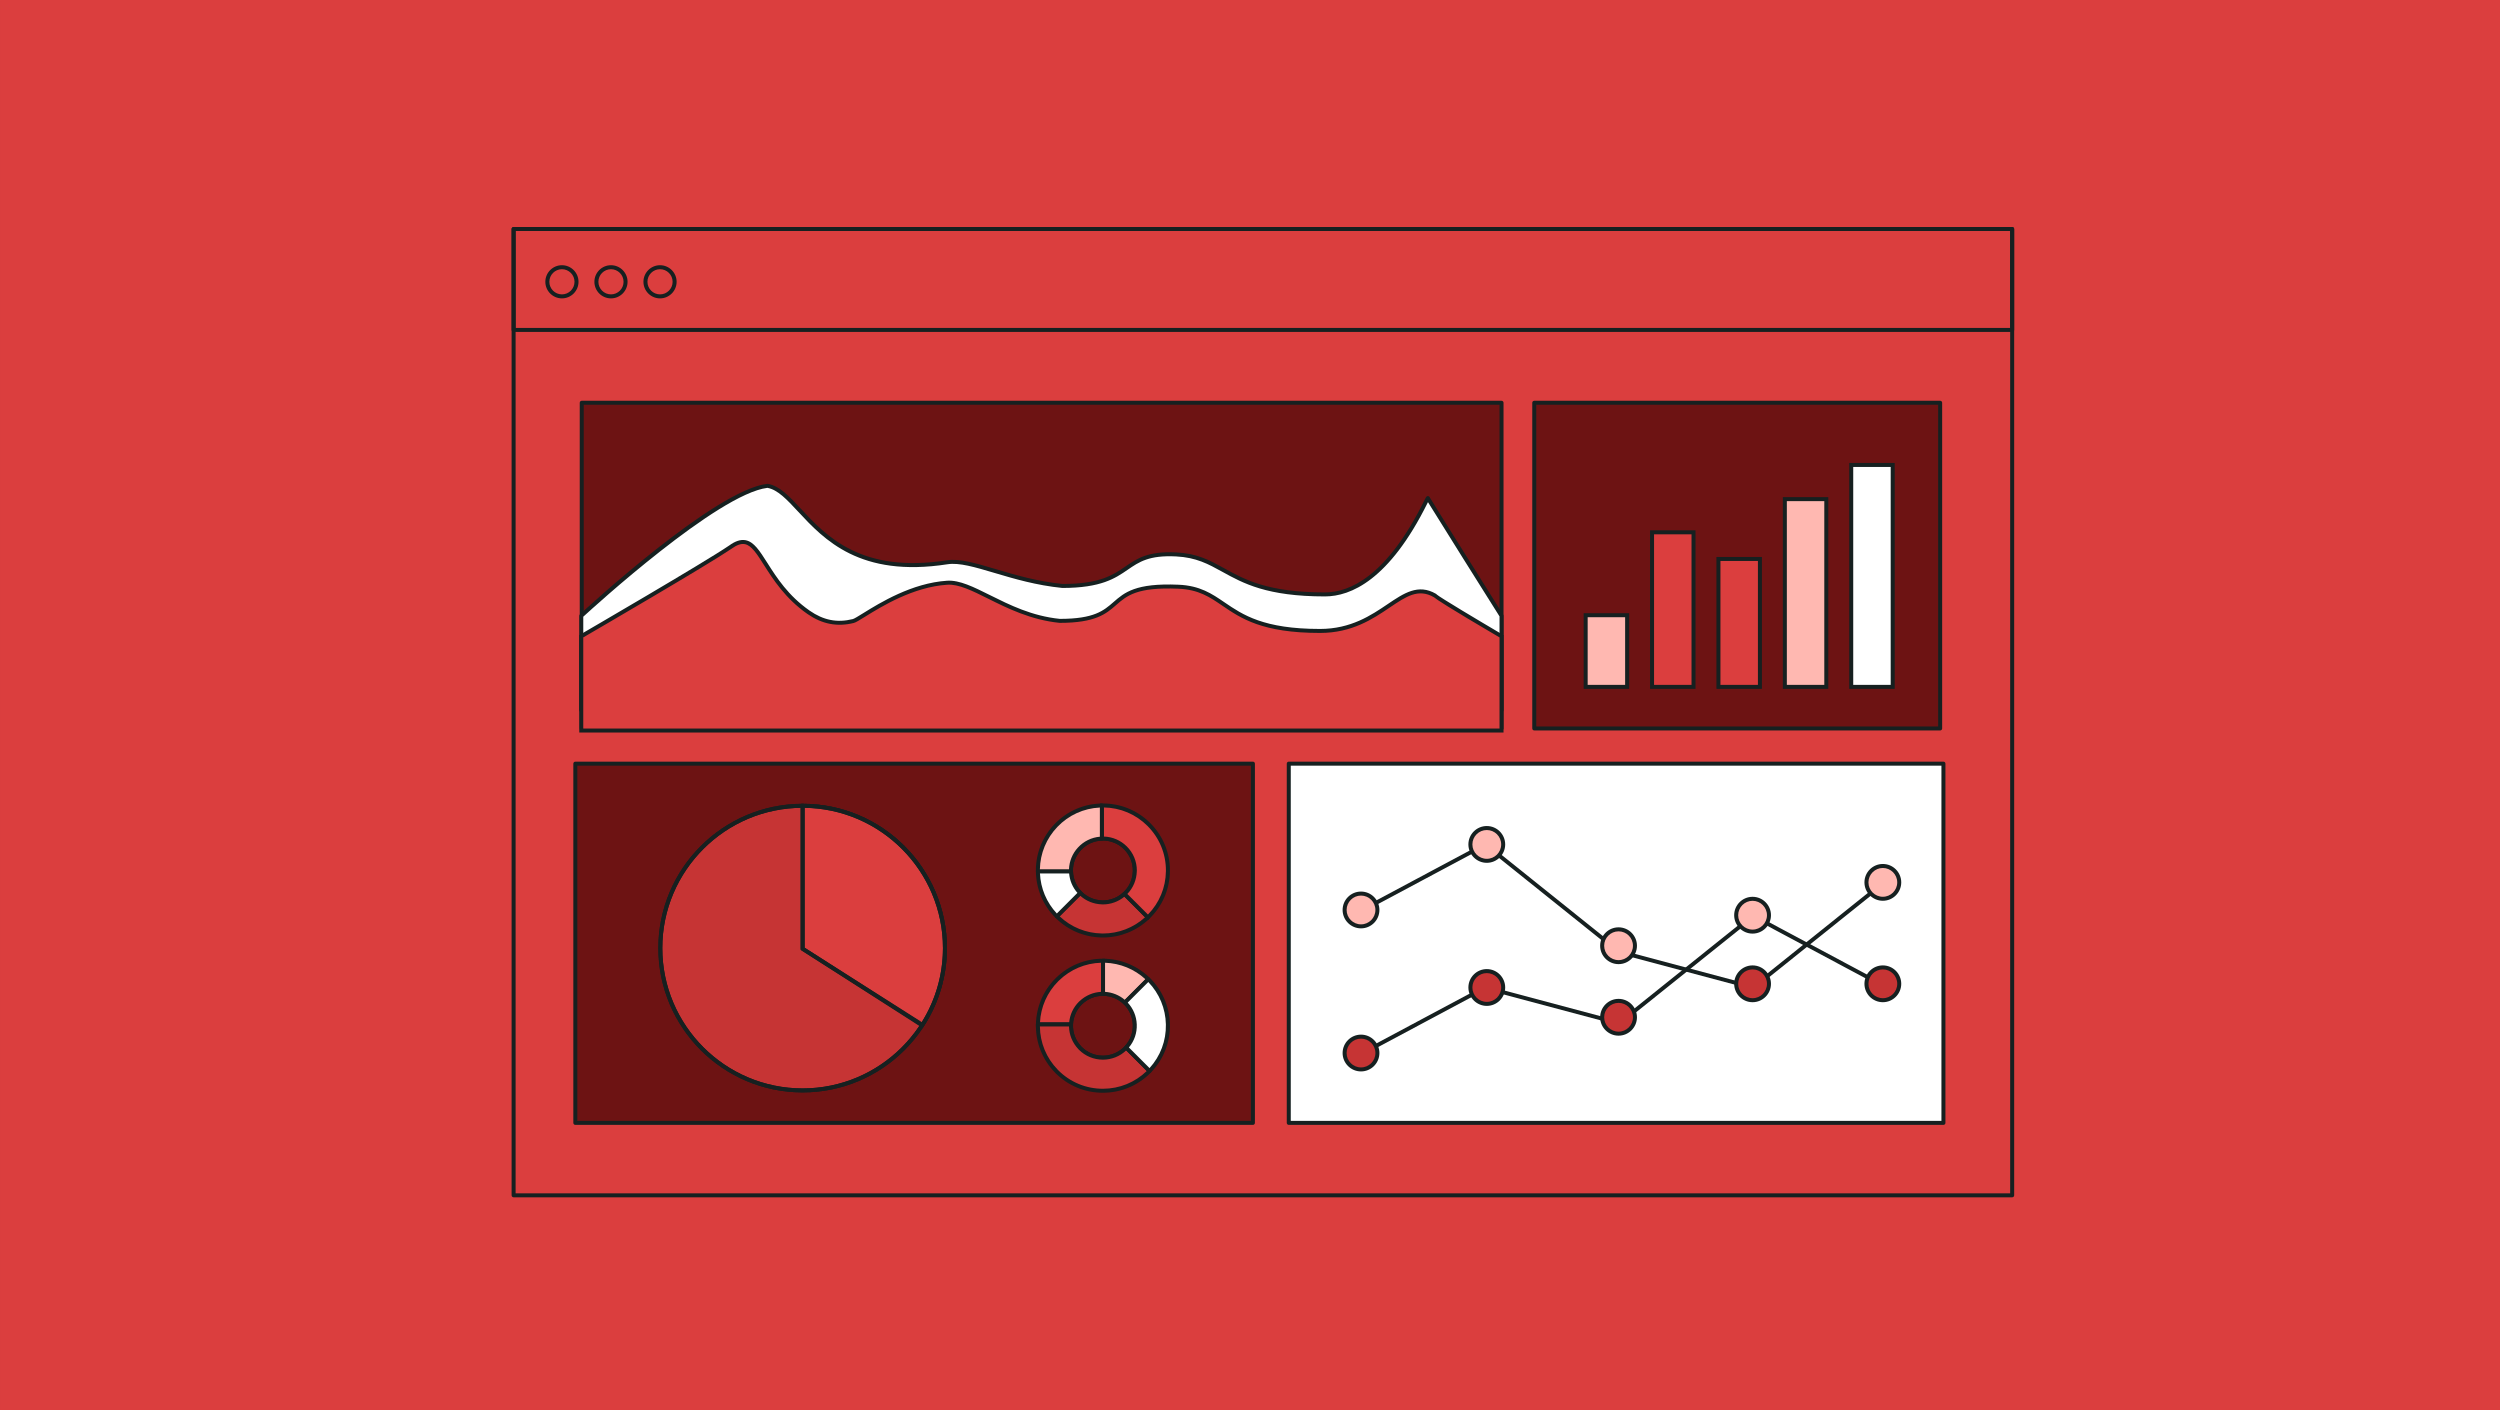 <svg xmlns="http://www.w3.org/2000/svg" width="780" height="440" viewBox="0 0 780 440"><rect x="0" y="0" width="780" height="440" fill="#808080" stroke="none"/><defs><style>.d{fill:#fff;}.e{fill:#ffb8b1;}.f{fill:#db3e3e;}.g{fill:#162020;}.h{fill:#c63434;}.i{fill:#6d1313;}</style></defs><g id="a"><rect class="f" x=".002" y=".001" width="780" height="440"></rect></g><g id="b"><g><rect class="i" x="181.5" y="125.662" width="286.979" height="101.617"></rect><path class="g" d="M468.478,227.904H181.5c-.345,0-.625-.28-.625-.625V125.662c0-.345,.28-.625,.625-.625H468.478c.345,0,.625,.28,.625,.625v101.617c0,.345-.28,.625-.625,.625Zm-286.353-1.25H467.853V126.287H182.125v100.367Z"></path></g><g><rect class="i" x="478.691" y="125.662" width="126.638" height="101.617"></rect><path class="g" d="M605.329,227.904h-126.638c-.345,0-.625-.28-.625-.625V125.662c0-.345,.28-.625,.625-.625h126.638c.345,0,.625,.28,.625,.625v101.617c0,.345-.28,.625-.625,.625Zm-126.013-1.25h125.388V126.287h-125.388v100.367Z"></path></g><g><rect class="i" x="179.504" y="238.258" width="211.404" height="112.085"></rect><path class="g" d="M390.908,350.968H179.504c-.345,0-.625-.28-.625-.625v-112.085c0-.345,.28-.625,.625-.625h211.404c.345,0,.625,.28,.625,.625v112.085c0,.345-.28,.625-.625,.625Zm-210.779-1.25h210.154v-110.835H180.129v110.835Z"></path></g><g><rect class="d" x="402.096" y="238.258" width="204.255" height="112.085"></rect><path class="g" d="M606.351,350.968h-204.255c-.345,0-.625-.28-.625-.625v-112.085c0-.345,.28-.625,.625-.625h204.255c.345,0,.625,.28,.625,.625v112.085c0,.345-.28,.625-.625,.625Zm-203.63-1.25h203.005v-110.835h-203.005v110.835Z"></path></g><path class="g" d="M627.798,373.563H160.245c-.345,0-.625-.28-.625-.625V71.444c0-.345,.28-.625,.625-.625h467.553c.345,0,.625,.28,.625,.625V372.938c0,.345-.28,.625-.625,.625Zm-466.928-1.25h466.303V72.069H160.87V372.313Z"></path><path class="g" d="M627.798,103.564H160.245c-.345,0-.625-.28-.625-.625v-31.494c0-.345,.28-.625,.625-.625h467.553c.345,0,.625,.28,.625,.625v31.494c0,.345-.28,.625-.625,.625Zm-466.928-1.25h466.303v-30.244H160.87v30.244Z"></path><g><g><g><circle class="h" cx="250.421" cy="295.808" r="44.401"></circle><path class="g" d="M250.421,340.834c-24.827,0-45.025-20.198-45.025-45.025s20.198-45.025,45.025-45.025,45.025,20.198,45.025,45.025-20.198,45.025-45.025,45.025Zm0-88.801c-24.138,0-43.775,19.638-43.775,43.775s19.638,43.775,43.775,43.775,43.775-19.638,43.775-43.775-19.638-43.775-43.775-43.775Z"></path></g><g><path class="f" d="M287.792,319.77c4.442-6.914,7.029-15.133,7.029-23.962,0-24.522-19.879-44.401-44.401-44.401v44.61l37.371,23.752Z"></path><path class="g" d="M287.981,320.631l-38.185-24.27v-45.579h.625c24.827,0,45.025,20.199,45.025,45.026,0,8.64-2.465,17.042-7.129,24.299l-.336,.523Zm-36.935-24.957l36.553,23.232c4.318-6.935,6.598-14.906,6.598-23.098,0-23.929-19.3-43.435-43.15-43.772v43.637Z"></path></g><path class="g" d="M250.421,340.834c-24.827,0-45.025-20.198-45.025-45.025s20.198-45.025,45.025-45.025,45.025,20.198,45.025,45.025-20.198,45.025-45.025,45.025Zm0-88.801c-24.138,0-43.775,19.638-43.775,43.775s19.638,43.775,43.775,43.775,43.775-19.638,43.775-43.775-19.638-43.775-43.775-43.775Z"></path><path class="g" d="M287.553,320.429c-.115,0-.231-.032-.336-.099l-37.133-23.786c-.18-.115-.288-.314-.288-.526v-44.609c0-.345,.28-.625,.625-.625s.625,.28,.625,.625v44.268l36.845,23.602c.291,.186,.376,.573,.19,.863-.119,.186-.321,.288-.527,.288Z"></path></g><g><path class="g" d="M343.762,282.161c-2.722-.088-5.271-1.197-7.18-3.123l.889-.879c1.682,1.697,3.93,2.675,6.332,2.752l-.041,1.25Z"></path><path class="g" d="M344.103,282.177c-.075,0-.149-.005-.224-.01l-.114-.006,.033-1.25,.305,.016c2.342,0,4.586-.881,6.319-2.478l.848,.918c-1.965,1.812-4.51,2.811-7.167,2.811Z"></path><path class="g" d="M351.271,279.367l-.848-.92c1.874-1.728,2.941-4.078,3.005-6.62l1.25,.031c-.072,2.883-1.283,5.55-3.407,7.509Z"></path><path class="g" d="M350.673,264.958c-1.762-1.745-4.095-2.706-6.569-2.706-.049,0-.098,.004-.146,.008l-.152,.009-.045-1.25,.109-.006c.078-.006,.155-.011,.234-.011,2.807,0,5.452,1.09,7.448,3.067l-.879,.889Z"></path><path class="g" d="M337.244,265.269l-.918-.848c1.94-2.103,4.581-3.312,7.436-3.403l.039,1.25c-2.517,.08-4.846,1.145-6.558,3.001Z"></path><path class="g" d="M333.528,271.857c-.009-.145-.013-.206-.013-.268,0-2.656,.998-5.202,2.81-7.168l.92,.848c-1.599,1.734-2.479,3.978-2.479,6.32l.013,.238-1.25,.029Z"></path><path class="g" d="M336.582,279.038c-1.9-1.919-2.985-4.469-3.054-7.18l1.25-.031c.06,2.391,1.017,4.64,2.692,6.332l-.889,.879Z"></path><path class="g" d="M353.428,271.828l.008-.144c.005-2.603-.979-4.959-2.763-6.727l.879-.889c2.024,2.005,3.139,4.675,3.139,7.521,0,.061-.004,.122-.008,.183l-1.255,.056Z"></path><g><path class="h" d="M350.847,278.907c-1.775,1.637-4.139,2.645-6.744,2.645-.108,0-.213-.013-.321-.016-2.639-.084-5.021-1.186-6.756-2.937l-7.302,7.302c3.604,3.621,8.566,5.883,14.058,5.969,.107,.002,.213,.008,.321,.008,5.457,0,10.406-2.158,14.052-5.662l-7.308-7.308Z"></path><path class="g" d="M344.103,292.503l-.327-.008c-5.484-.086-10.631-2.271-14.495-6.152-.243-.245-.242-.64,.001-.884l7.302-7.303c.117-.117,.276-.183,.442-.183h.002c.166,0,.325,.067,.442,.185,1.682,1.697,3.93,2.675,6.332,2.752l.301,.016c2.342,0,4.586-.88,6.319-2.478,.247-.23,.629-.219,.866,.017l7.309,7.309c.118,.119,.185,.28,.183,.448s-.071,.328-.192,.444c-3.916,3.764-9.06,5.837-14.484,5.837Zm-13.489-6.607c3.578,3.378,8.233,5.272,13.178,5.35l.311,.008c4.887,0,9.532-1.79,13.151-5.053l-6.438-6.439c-1.895,1.562-4.257,2.415-6.714,2.415-.075,0-.149-.005-.224-.01l-.114-.006c-2.515-.081-4.879-1.031-6.729-2.689l-6.423,6.424Z"></path></g><g><path class="d" d="M334.154,271.843h-10.332c.067,5.484,2.307,10.445,5.903,14.058l7.302-7.302c-1.727-1.744-2.807-4.123-2.873-6.756Z"></path><path class="g" d="M329.725,286.526h-.001c-.166,0-.325-.066-.442-.184-3.856-3.875-6.018-9.021-6.085-14.492-.002-.167,.062-.328,.181-.447,.117-.118,.277-.185,.444-.185h10.332c.339,0,.616,.271,.625,.609,.06,2.391,1.017,4.64,2.692,6.332,.242,.244,.241,.638-.002,.882l-7.302,7.303c-.117,.117-.276,.183-.442,.183Zm-5.261-14.059c.206,4.698,2.059,9.108,5.269,12.542l6.425-6.426c-1.503-1.707-2.409-3.841-2.596-6.116h-9.098Z"></path></g><g><path class="f" d="M358.414,257.211c-3.669-3.652-8.726-5.909-14.311-5.909-.108,0-.213,.006-.321,.008v10.334c.108-.003,.212-.016,.321-.016,2.734,0,5.209,1.103,7.009,2.886,1.823,1.805,2.953,4.308,2.953,7.077,0,.086-.011,.168-.013,.253-.07,2.795-1.29,5.298-3.206,7.064l7.308,7.308c3.784-3.637,6.16-8.726,6.229-14.373,.001-.085,.006-.168,.006-.253,0-5.62-2.285-10.705-5.976-14.379Z"></path><path class="g" d="M358.147,287.091l-8.202-8.202,.478-.441c1.874-1.728,2.941-4.078,3.005-6.62l.008-.143c.005-2.603-.979-4.959-2.763-6.727-1.762-1.745-4.095-2.706-6.569-2.706-.049,0-.098,.004-.146,.008l-.8,.032v-11.602l.946-.014c5.566,0,10.806,2.164,14.751,6.091h0c3.974,3.954,6.161,9.218,6.161,14.822l-.006,.261c-.069,5.64-2.35,10.901-6.421,14.815l-.442,.425Zm-6.411-8.179l6.422,6.422c3.556-3.631,5.54-8.4,5.603-13.499l.006-.245c0-5.269-2.057-10.219-5.792-13.935h-.001c-3.638-3.622-8.444-5.648-13.565-5.726v9.077c2.693,.076,5.221,1.157,7.144,3.063,2.024,2.005,3.139,4.675,3.139,7.521,0,.061-.004,.122-.008,.183-.071,2.745-1.111,5.231-2.947,7.14Z"></path></g><g><path class="e" d="M329.477,257.538c-3.504,3.646-5.662,8.596-5.662,14.052,0,.085,.005,.169,.006,.253h10.332c-.002-.085-.013-.168-.013-.253,0-2.605,1.008-4.969,2.645-6.744,1.752-1.901,4.229-3.114,6.997-3.202v-10.334c-5.62,.087-10.683,2.458-14.305,6.228Z"></path><path class="g" d="M334.153,272.468h-10.332c-.343,0-.621-.275-.625-.618l-.006-.26c0-5.425,2.073-10.569,5.837-14.484,3.894-4.053,9.13-6.333,14.745-6.421,.167,.009,.329,.062,.448,.18s.186,.278,.186,.445v10.334c0,.338-.268,.614-.606,.625-2.517,.08-4.846,1.145-6.558,3.001-1.598,1.734-2.478,3.978-2.478,6.32l.013,.238c.004,.169-.06,.331-.178,.451-.118,.121-.279,.189-.447,.189Zm-9.709-1.25h9.078c.088-2.522,1.076-4.922,2.803-6.796,1.804-1.954,4.21-3.136,6.832-3.367v-9.101c-5.038,.238-9.715,2.36-13.229,6.017v.001c-3.452,3.592-5.392,8.283-5.483,13.246Zm5.033-13.68h0Z"></path></g><path class="g" d="M337.725,313.225l-.856-.912c1.973-1.852,4.538-2.869,7.229-2.869h.055l-.006,1.25h-.049c-2.372,0-4.634,.897-6.374,2.531Z"></path><path class="g" d="M334.784,319.647l-1.248-.051c.107-2.671,1.202-5.177,3.08-7.056,.057-.055,.111-.103,.167-.151l.086-.077,.856,.912-.227,.203c-1.653,1.653-2.618,3.863-2.714,6.22Z"></path><path class="g" d="M336.435,327.315c-1.987-2.09-3.017-4.831-2.899-7.718l1.248,.051c-.102,2.546,.806,4.963,2.558,6.806l-.906,.861Z"></path><path class="g" d="M344.154,330.613l-.006-1.25c2.479-.013,4.808-.983,6.557-2.732,.037-.037,.067-.072,.098-.107l.104-.117,.912,.856-.073,.082c-.051,.059-.102,.117-.159,.173-1.98,1.982-4.621,3.083-7.433,3.097Z"></path><path class="g" d="M351.819,327.262l-.912-.856c1.725-1.838,2.617-4.238,2.515-6.759l1.248-.051c.117,2.858-.895,5.58-2.851,7.665Z"></path><path class="g" d="M353.422,319.647c-.096-2.356-1.06-4.566-2.717-6.222l-.176-.16,.861-.904c.109,.096,.155,.137,.199,.18,1.878,1.879,2.973,4.385,3.08,7.056l-1.248,.051Z"></path><path class="g" d="M350.529,313.267c-1.734-1.649-4-2.562-6.382-2.573l.006-1.25c2.701,.012,5.271,1.048,7.237,2.917l-.861,.906Z"></path><path class="g" d="M344.104,330.613c-2.83,0-5.487-1.1-7.487-3.099-.046-.046-.088-.093-.129-.141l.856-.918,.156,.174c1.764,1.764,4.107,2.733,6.604,2.733h.044l.006,1.25h-.05Z"></path><g><path class="f" d="M334.16,319.622c.098-2.412,1.056-4.797,2.898-6.639,.077-.077,.16-.142,.238-.215,1.926-1.807,4.389-2.712,6.854-2.7v-10.327c-5.108-.012-10.217,1.897-14.161,5.72-.077,.075-.156,.145-.233,.221-3.858,3.858-5.832,8.884-5.933,13.94h10.335Z"></path><path class="g" d="M334.761,320.247h-11.573l.013-.638c.108-5.431,2.28-10.534,6.115-14.37l.238-.226c3.925-3.805,9.09-5.897,14.55-5.897h.049l.624,.001-.001,11.579-.628-.003h-.049c-2.372,0-4.634,.897-6.374,2.531l-.227,.203c-1.653,1.653-2.618,3.863-2.714,6.22l-.023,.6Zm-10.288-1.25h9.104c.235-2.444,1.302-4.718,3.039-6.456,.057-.055,.111-.103,.167-.151l.086-.077c1.832-1.72,4.176-2.72,6.656-2.853l.001-9.085c-4.919,.143-9.551,2.094-13.102,5.536l-.228,.216c-3.453,3.453-5.473,8.004-5.725,12.871Z"></path></g><g><path class="e" d="M350.959,312.813l7.306-7.306c-3.926-3.83-9.017-5.755-14.114-5.767v10.327c2.454,.012,4.9,.931,6.809,2.746Z"></path><path class="g" d="M350.96,313.438c-.155,0-.31-.058-.431-.172-1.734-1.649-4-2.562-6.382-2.573-.344-.002-.622-.281-.622-.625l.001-10.327c0-.166,.066-.325,.184-.442s.276-.183,.441-.183h.001c5.467,.013,10.634,2.124,14.55,5.944,.119,.116,.188,.276,.189,.443s-.065,.328-.183,.446l-7.306,7.306c-.122,.121-.282,.183-.442,.183Zm-6.185-3.975c2.271,.144,4.42,1.012,6.161,2.489l6.433-6.433c-3.468-3.177-7.896-4.985-12.593-5.143l-.001,9.086Z"></path></g><g><path class="h" d="M344.151,340.315c5.176-.012,10.349-1.992,14.298-5.941,.076-.076,.146-.155,.221-.233l-7.307-7.307c-.074,.079-.139,.162-.215,.238-1.933,1.933-4.463,2.904-6.997,2.916-2.566,.012-5.135-.958-7.092-2.916-.06-.06-.111-.127-.17-.188-1.926-2.026-2.834-4.658-2.728-7.262h-10.335c-.104,5.248,1.814,10.526,5.758,14.568,.059,.061,.114,.123,.174,.184,3.974,3.974,9.185,5.953,14.393,5.941Z"></path><path class="g" d="M344.1,340.94c-5.585,0-10.834-2.174-14.784-6.123l-.117-.123c-4.003-4.104-6.11-9.438-5.998-15.084,.007-.34,.284-.612,.625-.612h10.335c.17,0,.333,.069,.451,.192,.117,.122,.181,.288,.173,.458-.102,2.546,.806,4.963,2.558,6.806l.159,.177c1.764,1.764,4.107,2.733,6.604,2.733h.044c2.479-.013,4.808-.983,6.557-2.732,.037-.037,.067-.072,.098-.107l.104-.117c.116-.123,.277-.194,.446-.197,.131-.022,.331,.064,.452,.183l7.307,7.308c.241,.242,.244,.634,.005,.879l-.226,.238c-3.937,3.936-9.172,6.11-14.739,6.123h-.053Zm-19.652-20.692c.053,5.081,2.022,9.857,5.583,13.507l.17,.178c3.713,3.714,8.648,5.758,13.899,5.758h.05c5.134-.012,9.966-1.978,13.641-5.544l-6.419-6.419c-1.954,1.85-4.506,2.873-7.217,2.887h-.05c-2.83,0-5.487-1.1-7.487-3.099-.046-.046-.088-.093-.129-.141-1.886-1.987-2.908-4.481-2.96-7.127h-9.081Z"></path></g><g><path class="d" d="M364.382,319.622c-.101-5.056-2.074-10.082-5.933-13.94-.06-.06-.123-.116-.184-.174l-7.306,7.306c.062,.059,.128,.11,.188,.17,1.842,1.842,2.801,4.226,2.898,6.639,.105,2.583-.789,5.193-2.683,7.212l7.307,7.307c3.912-4.036,5.815-9.292,5.712-14.519Z"></path><path class="g" d="M358.67,334.767c-.166,0-.325-.065-.442-.183l-7.307-7.308c-.238-.239-.244-.624-.014-.87,1.725-1.838,2.617-4.238,2.515-6.759-.096-2.356-1.06-4.566-2.717-6.222l-.176-.16c-.122-.115-.192-.276-.194-.444-.002-.169,.065-.331,.183-.45l7.306-7.306c.241-.239,.631-.244,.877-.007l.191,.182c3.835,3.836,6.007,8.94,6.115,14.369h0c.111,5.62-1.98,10.935-5.888,14.967-.117,.121-.277,.19-.444,.19h-.005Zm-6.448-7.958l6.435,6.436c3.394-3.731,5.201-8.539,5.101-13.609h0c-.099-4.982-2.045-9.671-5.489-13.245l-6.42,6.42c1.721,1.846,2.72,4.241,2.822,6.787,.109,2.655-.757,5.193-2.448,7.212Z"></path></g></g></g><g><path class="d" d="M445.5,155.407c-.383,0-12.54,30.052-32.12,30.052-30.296,0-30.601-11.682-46.383-12.478-18.053-.911-12.637,9.837-35.551,9.837-16.248-1.639-28.445-8.546-35.924-7.385-39.344,6.11-44.958-21.941-56.065-23.856-16.387,1.913-58.101,40.563-58.101,40.563v29.417H468.478v-29.417s-22.683-36.054-22.979-36.733Z"></path><path class="g" d="M468.478,222.182H181.356c-.345,0-.625-.28-.625-.625v-29.416c0-.174,.072-.34,.2-.459,1.709-1.584,42.052-38.811,58.453-40.725,.056-.008,.118-.006,.179,.005,3.681,.634,6.628,3.801,10.359,7.811,7.93,8.521,18.791,20.189,45.503,16.043,3.935-.61,8.914,.868,15.218,2.741,6.056,1.799,12.921,3.838,20.864,4.64,11.68-.003,15.733-2.786,19.652-5.476,3.604-2.474,7.002-4.811,15.867-4.363,6.577,.332,10.45,2.471,14.935,4.948,6.39,3.529,13.631,7.529,31.417,7.529,7.66,0,19.238-4.938,30.896-28.459,.745-1.503,.79-1.593,1.225-1.593,.243,0,.463,.141,.566,.36,.472,.909,15.206,24.372,22.941,36.666,.062,.1,.096,.215,.096,.333v29.416c0,.345-.28,.625-.625,.625Zm-286.497-1.25H467.853v-28.611c-3.606-5.732-19.071-30.325-22.327-35.654-.043,.086-.087,.175-.131,.264-11.942,24.096-24.003,29.154-32.017,29.154-18.108,0-25.5-4.083-32.022-7.685-4.349-2.402-8.104-4.477-14.393-4.794-8.44-.421-11.523,1.692-15.098,4.146-3.886,2.668-8.291,5.692-20.422,5.692-8.124-.817-15.049-2.873-21.158-4.689-6.153-1.828-11.014-3.272-14.67-2.704-27.359,4.25-38.488-7.701-46.609-16.427-3.539-3.803-6.34-6.814-9.569-7.415-15.483,1.928-54.309,37.315-57.457,40.205v28.518Z"></path></g><g><path class="f" d="M447.68,185.787c-10.415-6.011-16.248,11.067-35.829,11.067-30.296,0-28.329-13.118-44.161-13.799-25.413-1.093-14.165,10.657-37.078,10.657-16.248-1.639-26.984-12.446-35.091-11.902-14.343,.962-27.075,11.399-29.298,11.952-6.16,1.531-10.68-.436-13.969-2.73-15.424-10.76-14.981-27.189-24.415-20.304-7.648,5.233-46.484,27.79-46.484,27.79v29.417H468.478v-29.417s-20.502-12.05-20.798-12.729Z"></path><path class="g" d="M469.103,228.558H180.731v-30.401l.311-.181c.388-.226,38.903-22.605,46.444-27.765,1.925-1.406,3.606-1.955,5.124-1.669,2.619,.496,4.381,3.267,6.818,7.102,2.89,4.545,6.486,10.203,13.183,14.874,4.314,3.009,8.589,3.845,13.461,2.637,.446-.111,1.72-.899,3.193-1.812,5.316-3.292,15.213-9.419,26.213-10.157,3.881-.258,8.273,1.935,13.364,4.476,6.152,3.07,13.126,6.55,21.831,7.428,10.727-.003,13.658-2.561,16.763-5.268,3.362-2.935,6.849-5.971,20.279-5.391,6.696,.288,10.401,2.815,14.323,5.49,5.71,3.895,12.182,8.309,29.811,8.309,9.633,0,15.967-4.279,21.056-7.717,5.129-3.464,9.56-6.457,15.086-3.266l.179,.103,.042,.098c1.09,.957,13.126,8.149,20.581,12.531l.309,.181v30.399Zm-287.122-1.25H467.853v-28.434c-16.174-9.509-19.678-11.862-20.486-12.546-4.851-2.799-8.588-.273-13.761,3.22-5.231,3.534-11.739,7.931-21.755,7.931-18.016,0-24.657-4.53-30.517-8.526-3.934-2.683-7.331-5.001-13.671-5.273-12.946-.559-16.08,2.183-19.405,5.084-3.141,2.74-6.39,5.573-17.646,5.573-8.996-.904-16.388-4.593-22.326-7.557-4.93-2.46-9.21-4.582-12.723-4.347-10.69,.717-20.415,6.738-25.64,9.973-1.816,1.125-2.912,1.804-3.55,1.962-5.176,1.287-9.91,.362-14.477-2.824-6.901-4.815-10.729-10.835-13.523-15.229-2.269-3.569-3.909-6.149-5.996-6.543-1.157-.22-2.522,.258-4.171,1.461-7.231,4.947-42.525,25.493-46.227,27.645v28.432Z"></path></g><g><g><rect class="f" x="515.439" y="166.084" width="12.94" height="48.221"></rect><path class="g" d="M529.004,214.929h-14.19v-49.47h14.19v49.47Zm-12.94-1.25h11.69v-46.97h-11.69v46.97Z"></path></g><g><rect class="e" x="494.725" y="191.947" width="12.94" height="22.358"></rect><path class="g" d="M508.289,214.929h-14.19v-23.607h14.19v23.607Zm-12.94-1.25h11.69v-21.107h-11.69v21.107Z"></path></g><g><rect class="f" x="536.153" y="174.397" width="12.94" height="39.907"></rect><path class="g" d="M549.718,214.929h-14.19v-41.157h14.19v41.157Zm-12.94-1.25h11.69v-38.657h-11.69v38.657Z"></path></g><g><rect class="e" x="556.867" y="155.729" width="12.94" height="58.575"></rect><path class="g" d="M570.432,214.929h-14.19v-59.825h14.19v59.825Zm-12.94-1.25h11.69v-57.325h-11.69v57.325Z"></path></g><g><rect class="d" x="577.581" y="145.066" width="12.94" height="69.238"></rect><path class="g" d="M591.146,214.929h-14.19v-70.488h14.19v70.488Zm-12.94-1.25h11.69v-67.988h-11.69v67.988Z"></path></g></g><g><g><circle class="f" cx="175.322" cy="87.921" r="4.55"></circle><path class="g" d="M175.322,93.096c-2.853,0-5.175-2.321-5.175-5.175s2.321-5.175,5.175-5.175,5.175,2.321,5.175,5.175-2.321,5.175-5.175,5.175Zm0-9.1c-2.164,0-3.925,1.761-3.925,3.925s1.761,3.925,3.925,3.925,3.925-1.761,3.925-3.925-1.761-3.925-3.925-3.925Z"></path></g><g><circle class="f" cx="190.625" cy="87.921" r="4.55"></circle><path class="g" d="M190.625,93.096c-2.853,0-5.174-2.321-5.174-5.175s2.321-5.175,5.174-5.175,5.175,2.321,5.175,5.175-2.321,5.175-5.175,5.175Zm0-9.1c-2.164,0-3.924,1.761-3.924,3.925s1.76,3.925,3.924,3.925,3.925-1.761,3.925-3.925-1.761-3.925-3.925-3.925Z"></path></g><g><circle class="f" cx="205.929" cy="87.921" r="4.55"></circle><path class="g" d="M205.929,93.096c-2.853,0-5.175-2.321-5.175-5.175s2.321-5.175,5.175-5.175,5.175,2.321,5.175,5.175-2.321,5.175-5.175,5.175Zm0-9.1c-2.164,0-3.925,1.761-3.925,3.925s1.761,3.925,3.925,3.925,3.925-1.761,3.925-3.925-1.761-3.925-3.925-3.925Z"></path></g></g><g><path class="g" d="M421.661,331.039c-.224,0-.44-.12-.552-.33-.163-.305-.048-.684,.256-.846l41.768-22.317c.141-.074,.305-.095,.456-.053l41.462,11.077,41.522-33.279c.195-.156,.464-.183,.685-.064l41.767,22.318c.304,.162,.419,.541,.256,.846-.162,.303-.54,.421-.846,.256l-41.402-22.124-41.446,33.22c-.154,.125-.359,.169-.552,.116l-41.529-11.095-41.55,22.2c-.094,.051-.195,.074-.294,.074Z"></path><path class="g" d="M546.963,308.722c-.054,0-.108-.007-.161-.021l-41.768-11.159c-.084-.022-.162-.061-.23-.116l-41.446-33.22-41.403,22.124c-.307,.166-.684,.047-.846-.256-.163-.305-.048-.684,.256-.846l41.768-22.318c.222-.118,.491-.093,.685,.064l41.665,33.395,41.335,11.044,41.52-33.279c.268-.216,.662-.174,.878,.097,.216,.27,.173,.662-.097,.878l-41.767,33.477c-.112,.09-.25,.138-.391,.138Z"></path><g><circle class="h" cx="424.635" cy="328.545" r="5.117"></circle><path class="g" d="M424.635,334.287c-3.166,0-5.741-2.576-5.741-5.742s2.575-5.741,5.741-5.741,5.742,2.575,5.742,5.741-2.576,5.742-5.742,5.742Zm0-10.233c-2.477,0-4.491,2.015-4.491,4.491s2.015,4.492,4.491,4.492,4.492-2.016,4.492-4.492-2.016-4.491-4.492-4.491Z"></path></g><g><circle class="h" cx="463.877" cy="308.096" r="5.117"></circle><path class="g" d="M463.878,313.838c-3.166,0-5.742-2.575-5.742-5.741s2.576-5.742,5.742-5.742,5.741,2.576,5.741,5.742-2.575,5.741-5.741,5.741Zm0-10.233c-2.477,0-4.492,2.016-4.492,4.492s2.016,4.491,4.492,4.491,4.491-2.015,4.491-4.491-2.015-4.492-4.491-4.492Z"></path></g><g><circle class="h" cx="504.989" cy="317.386" r="5.117"></circle><path class="g" d="M504.989,323.128c-3.166,0-5.741-2.576-5.741-5.742s2.575-5.741,5.741-5.741,5.742,2.575,5.742,5.741-2.576,5.742-5.742,5.742Zm0-10.233c-2.477,0-4.491,2.015-4.491,4.491s2.015,4.492,4.491,4.492,4.492-2.016,4.492-4.492-2.016-4.491-4.492-4.491Z"></path></g><g><circle class="e" cx="546.802" cy="285.545" r="5.117"></circle><path class="g" d="M546.803,291.286c-3.166,0-5.742-2.575-5.742-5.741s2.576-5.742,5.742-5.742,5.741,2.576,5.741,5.742-2.575,5.741-5.741,5.741Zm0-10.233c-2.477,0-4.492,2.016-4.492,4.492s2.016,4.491,4.492,4.491,4.491-2.015,4.491-4.491-2.015-4.492-4.491-4.492Z"></path></g><g><circle class="h" cx="587.447" cy="306.947" r="5.117"></circle><path class="g" d="M587.447,312.688c-3.166,0-5.742-2.575-5.742-5.741s2.576-5.742,5.742-5.742,5.741,2.576,5.741,5.742-2.575,5.741-5.741,5.741Zm0-10.233c-2.477,0-4.492,2.016-4.492,4.492s2.016,4.491,4.492,4.491,4.491-2.015,4.491-4.491-2.015-4.492-4.491-4.492Z"></path></g><g><circle class="e" cx="424.635" cy="283.909" r="5.117"></circle><path class="g" d="M424.635,289.65c-3.166,0-5.741-2.575-5.741-5.741s2.575-5.742,5.741-5.742,5.742,2.576,5.742,5.742-2.576,5.741-5.742,5.741Zm0-10.233c-2.477,0-4.491,2.016-4.491,4.492s2.015,4.491,4.491,4.491,4.492-2.015,4.492-4.491-2.016-4.492-4.492-4.492Z"></path></g><g><circle class="e" cx="463.877" cy="263.46" r="5.117"></circle><path class="g" d="M463.878,269.202c-3.166,0-5.742-2.576-5.742-5.742s2.576-5.741,5.742-5.741,5.741,2.575,5.741,5.741-2.575,5.742-5.741,5.742Zm0-10.233c-2.477,0-4.492,2.015-4.492,4.491s2.016,4.492,4.492,4.492,4.491-2.016,4.491-4.492-2.015-4.491-4.491-4.491Z"></path></g><g><circle class="e" cx="504.989" cy="295.068" r="5.117"></circle><path class="g" d="M504.989,300.81c-3.166,0-5.741-2.575-5.741-5.741s2.575-5.742,5.741-5.742,5.742,2.576,5.742,5.742-2.576,5.741-5.742,5.741Zm0-10.233c-2.477,0-4.491,2.016-4.491,4.492s2.015,4.491,4.491,4.491,4.492-2.015,4.492-4.491-2.016-4.492-4.492-4.492Z"></path></g><g><circle class="h" cx="546.802" cy="306.947" r="5.117"></circle><path class="g" d="M546.803,312.688c-3.166,0-5.742-2.575-5.742-5.741s2.576-5.742,5.742-5.742,5.741,2.576,5.741,5.742-2.575,5.741-5.741,5.741Zm0-10.233c-2.477,0-4.492,2.016-4.492,4.492s2.016,4.491,4.492,4.491,4.491-2.015,4.491-4.491-2.015-4.492-4.491-4.492Z"></path></g><g><circle class="e" cx="587.447" cy="275.302" r="5.117"></circle><path class="g" d="M587.447,281.043c-3.166,0-5.742-2.575-5.742-5.741s2.576-5.742,5.742-5.742,5.741,2.576,5.741,5.742-2.575,5.741-5.741,5.741Zm0-10.233c-2.477,0-4.492,2.016-4.492,4.492s2.016,4.491,4.492,4.491,4.491-2.015,4.491-4.491-2.015-4.492-4.491-4.492Z"></path></g></g></g></svg>